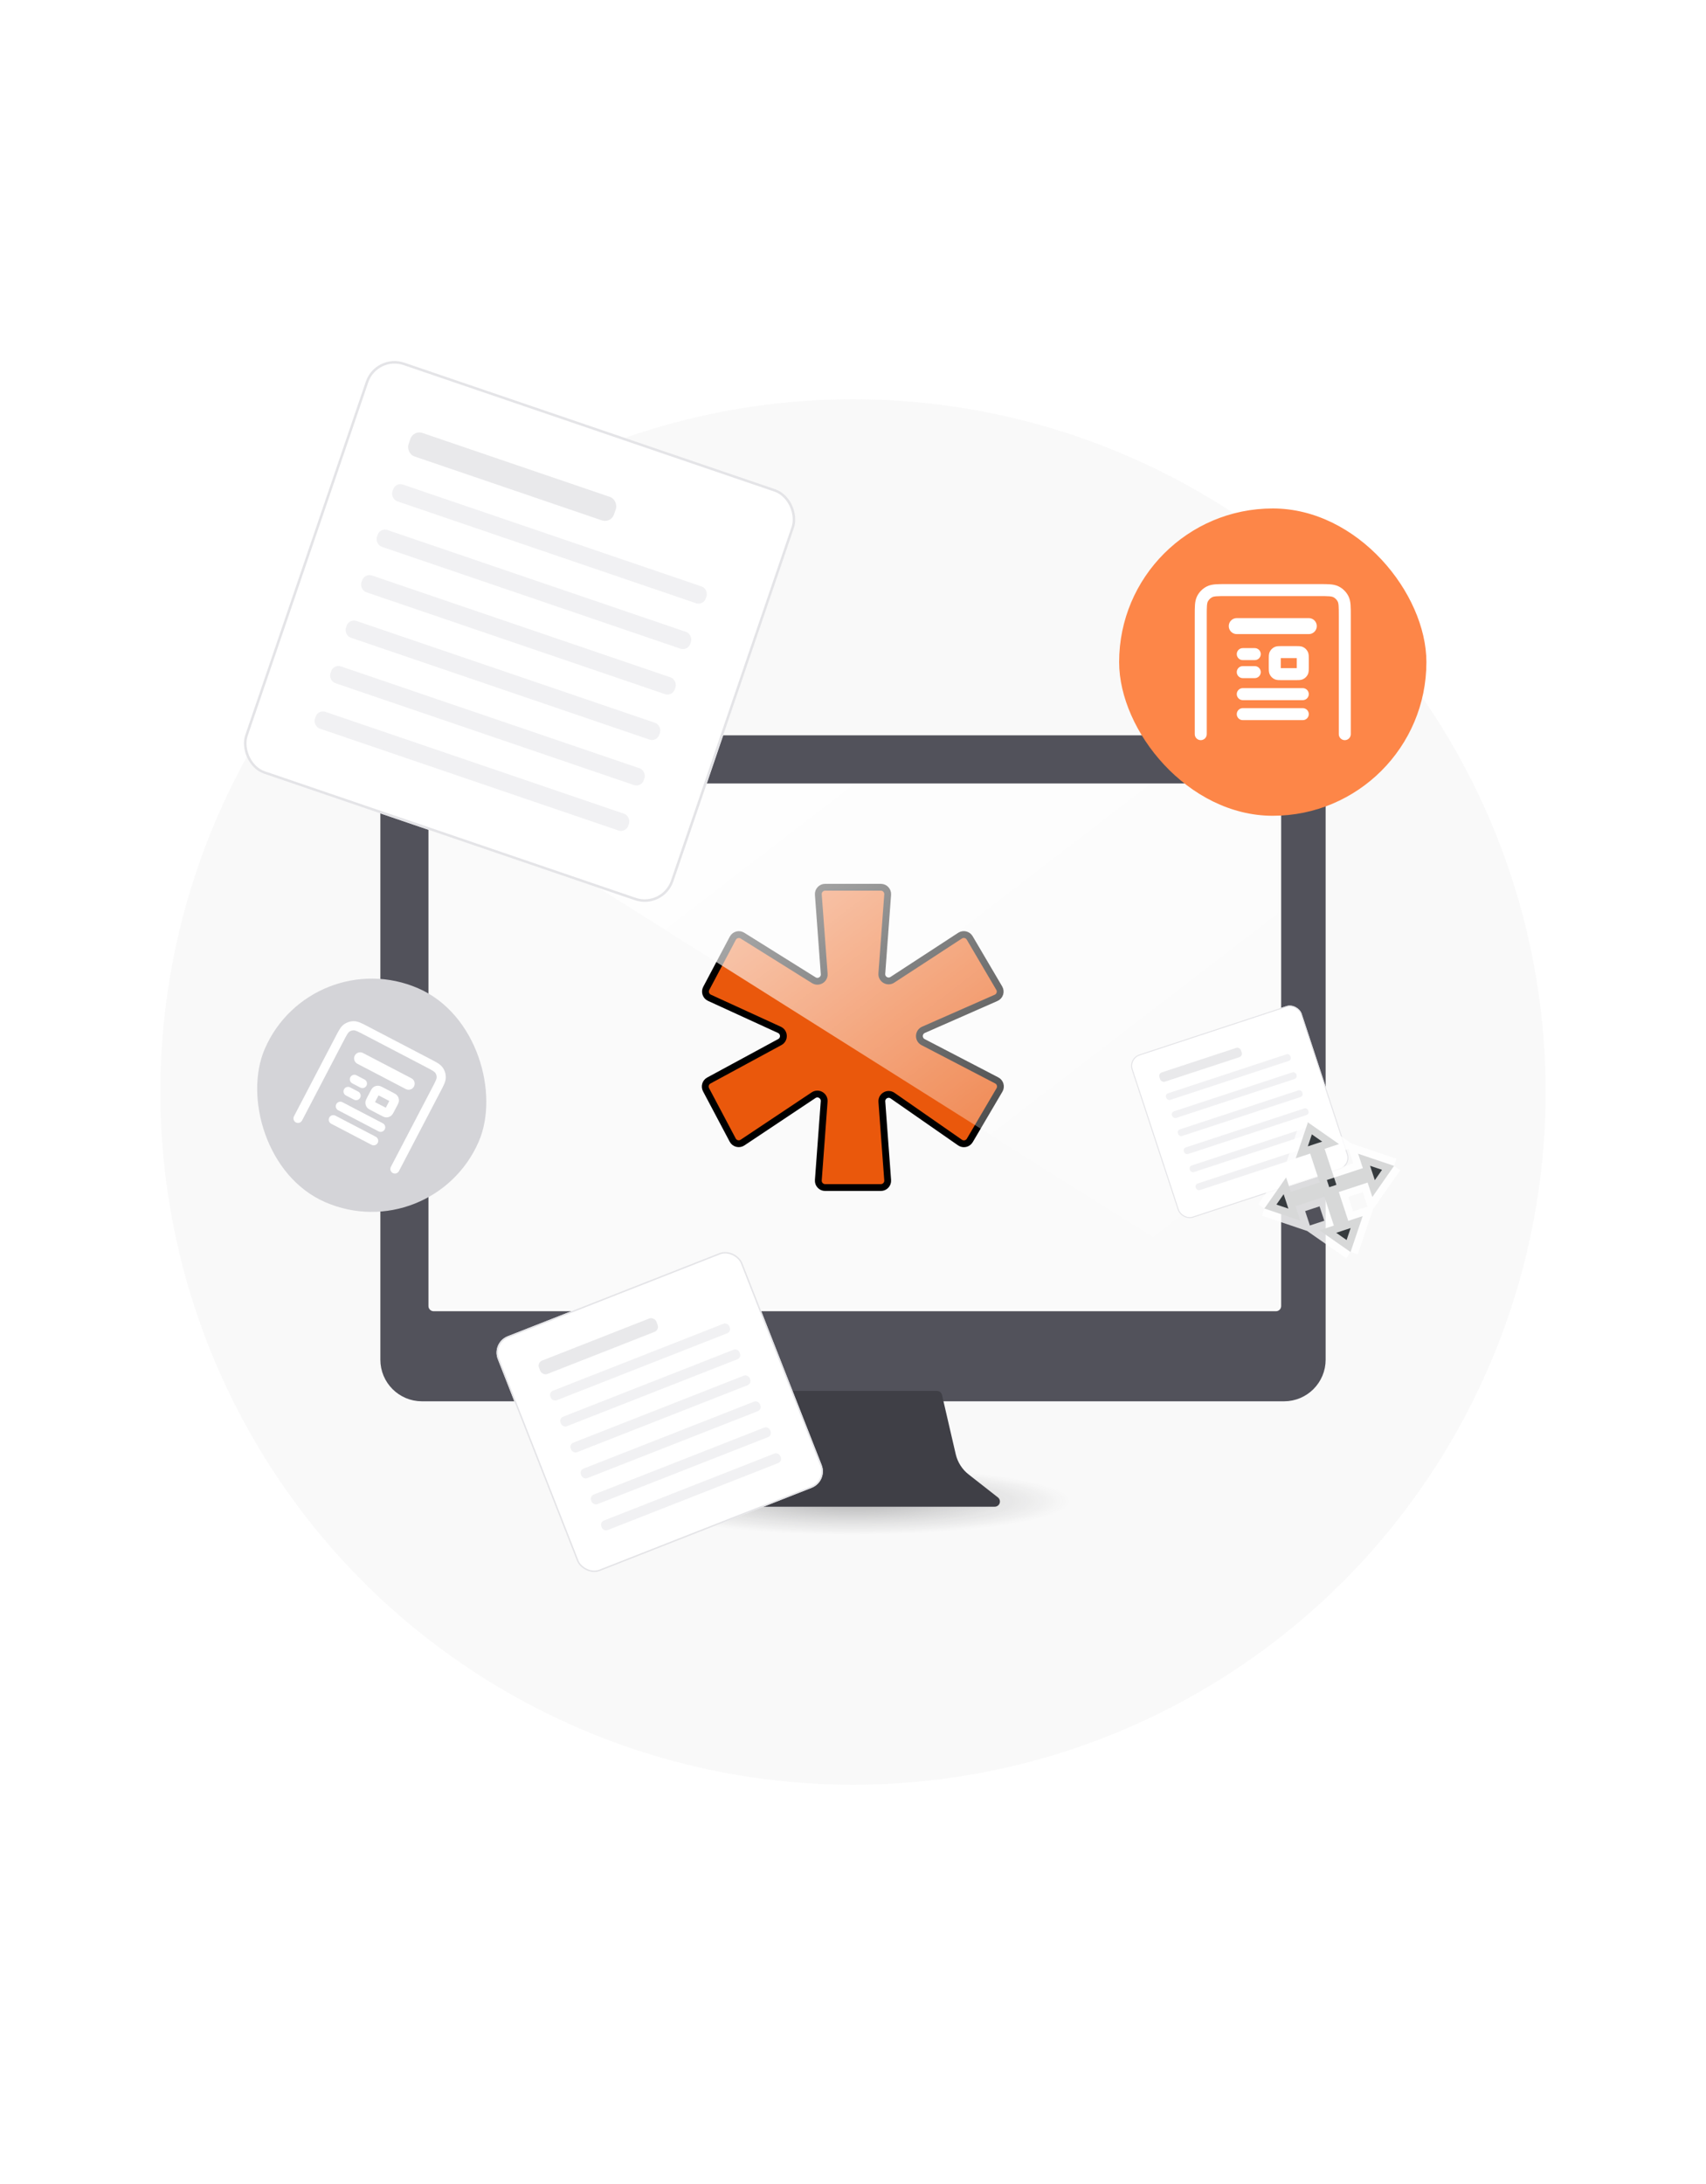 <svg width="500" height="640" viewBox="0 0 500 640" fill="none" xmlns="http://www.w3.org/2000/svg">
<circle opacity="0.15" cx="250" cy="320" r="203" fill="#D9D9D9"/>
<g opacity="0.3" filter="url(#filter0_f_15_2620)">
<ellipse cx="249.768" cy="439.866" rx="67.05" ry="9.905" fill="url(#paint0_radial_15_2620)"/>
</g>
<path d="M376.333 217H123.667C117.776 217 113 221.776 113 227.667V398.448C113 404.339 117.776 409.115 123.667 409.115H376.333C382.224 409.115 387 404.339 387 398.448V227.667C387 221.776 382.224 217 376.333 217Z" fill="#52525B" stroke="#52525B" stroke-width="3.048" stroke-miterlimit="10"/>
<path d="M373.963 229.572H127.096C126.254 229.572 125.572 230.254 125.572 231.096V382.721C125.572 383.563 126.254 384.245 127.096 384.245H373.963C374.805 384.245 375.487 383.563 375.487 382.721V231.096C375.487 230.254 374.805 229.572 373.963 229.572Z" fill="#FAFAFA"/>
<path d="M249.585 409.115H274.599L278.622 426.479C279.247 429.169 280.771 431.569 282.942 433.268L291.537 440.004H249.585H207.633L216.227 433.268C218.399 431.561 219.93 429.169 220.547 426.479L224.57 409.115H249.585Z" fill="#3F3F46" stroke="#3F3F46" stroke-width="3.048" stroke-miterlimit="10" stroke-linejoin="round"/>
<path d="M239.838 262.148L241.56 285.398C241.681 287.032 239.895 288.11 238.506 287.242L217.6 274.176C216.615 273.561 215.316 273.91 214.772 274.936L206.991 289.635C206.453 290.65 206.88 291.91 207.925 292.389L228.433 301.788C229.932 302.475 230.002 304.579 228.552 305.365L207.742 316.637C206.777 317.159 206.414 318.361 206.927 319.331L214.742 334.093C215.296 335.14 216.634 335.479 217.619 334.822L238.445 320.938C239.831 320.014 241.672 321.089 241.549 322.749L239.838 345.852C239.752 347.012 240.67 348 241.833 348H258.167C259.33 348 260.248 347.012 260.162 345.852L258.458 322.854C258.334 321.175 260.213 320.103 261.595 321.064L281.364 334.817C282.32 335.482 283.64 335.193 284.23 334.189L292.932 319.397C293.512 318.409 293.147 317.137 292.13 316.608L270.541 305.382C269.051 304.607 269.122 302.453 270.658 301.777L291.941 292.412C293.037 291.93 293.467 290.599 292.86 289.567L284.198 274.842C283.619 273.859 282.337 273.558 281.381 274.181L261.534 287.125C260.147 288.03 258.324 286.954 258.447 285.302L260.162 262.148C260.248 260.988 259.33 260 258.167 260H241.833C240.67 260 239.752 260.988 239.838 262.148Z" fill="#EA580C" stroke="black" stroke-width="2"/>
<g style="mix-blend-mode:overlay">
<path d="M374.725 385.769L127.477 229.953H374.725V385.769Z" fill="url(#paint1_linear_15_2620)"/>
</g>
<g filter="url(#filter1_dd_15_2620)">
<rect x="110.089" y="96" width="132.592" height="127.272" rx="8.889" transform="rotate(18.835 110.089 96)" fill="white"/>
<rect x="110.32" y="96.47" width="131.851" height="126.531" rx="8.518" transform="rotate(18.835 110.32 96.47)" stroke="#E4E4E7" stroke-width="0.741"/>
<g style="mix-blend-mode:multiply" opacity="0.5">
<rect x="121.175" y="118.565" width="63.636" height="7.273" rx="2.771" transform="rotate(18.835 121.175 118.565)" fill="#D4D4D8"/>
</g>
<g style="mix-blend-mode:multiply" opacity="0.5">
<rect x="115.958" y="133.861" width="97.037" height="5.185" rx="2.258" transform="rotate(18.835 115.958 133.861)" fill="#E4E4E7"/>
</g>
<g style="mix-blend-mode:multiply" opacity="0.5">
<rect x="111.414" y="147.182" width="97.037" height="5.185" rx="2.258" transform="rotate(18.835 111.414 147.182)" fill="#E4E4E7"/>
</g>
<g style="mix-blend-mode:multiply" opacity="0.5">
<rect x="106.87" y="160.502" width="97.037" height="5.185" rx="2.258" transform="rotate(18.835 106.87 160.502)" fill="#E4E4E7"/>
</g>
<g style="mix-blend-mode:multiply" opacity="0.5">
<rect x="102.327" y="173.823" width="97.037" height="5.185" rx="2.258" transform="rotate(18.835 102.327 173.823)" fill="#E4E4E7"/>
</g>
<g style="mix-blend-mode:multiply" opacity="0.5">
<rect x="97.783" y="187.143" width="97.037" height="5.185" rx="2.258" transform="rotate(18.835 97.783 187.143)" fill="#E4E4E7"/>
</g>
<g style="mix-blend-mode:multiply" opacity="0.5">
<rect x="93.239" y="200.463" width="97.037" height="5.185" rx="2.258" transform="rotate(18.835 93.239 200.463)" fill="#E4E4E7"/>
</g>
</g>
<g filter="url(#filter2_dd_15_2620)">
<rect x="330.592" y="307.177" width="52.429" height="50.326" rx="3.515" transform="rotate(-18.206 330.592 307.177)" fill="white"/>
<rect x="330.777" y="307.27" width="52.136" height="50.033" rx="3.368" transform="rotate(-18.206 330.777 307.27)" stroke="#E4E4E7" stroke-width="0.293"/>
<g style="mix-blend-mode:multiply" opacity="0.5">
<rect x="339.466" y="311.658" width="25.163" height="2.876" rx="1.096" transform="rotate(-18.206 339.466 311.658)" fill="#D4D4D8"/>
</g>
<g style="mix-blend-mode:multiply" opacity="0.5">
<rect x="341.463" y="317.729" width="38.37" height="2.05" rx="0.893" transform="rotate(-18.206 341.463 317.729)" fill="#E4E4E7"/>
</g>
<g style="mix-blend-mode:multiply" opacity="0.5">
<rect x="343.202" y="323.015" width="38.37" height="2.05" rx="0.893" transform="rotate(-18.206 343.202 323.015)" fill="#E4E4E7"/>
</g>
<g style="mix-blend-mode:multiply" opacity="0.5">
<rect x="344.94" y="328.302" width="38.37" height="2.05" rx="0.893" transform="rotate(-18.206 344.94 328.302)" fill="#E4E4E7"/>
</g>
<g style="mix-blend-mode:multiply" opacity="0.5">
<rect x="346.679" y="333.588" width="38.37" height="2.05" rx="0.893" transform="rotate(-18.206 346.679 333.588)" fill="#E4E4E7"/>
</g>
<g style="mix-blend-mode:multiply" opacity="0.5">
<rect x="348.418" y="338.875" width="38.37" height="2.05" rx="0.893" transform="rotate(-18.206 348.418 338.875)" fill="#E4E4E7"/>
</g>
<g style="mix-blend-mode:multiply" opacity="0.5">
<rect x="350.156" y="344.161" width="38.37" height="2.05" rx="0.893" transform="rotate(-18.206 350.156 344.161)" fill="#E4E4E7"/>
</g>
</g>
<g filter="url(#filter3_d_15_2620)">
<mask id="path-26-outside-1_15_2620" maskUnits="userSpaceOnUse" x="361.801" y="317.904" width="55.544" height="55.544" fill="black">
<rect fill="white" x="361.801" y="317.904" width="55.544" height="55.544"/>
<path fill-rule="evenodd" clip-rule="evenodd" d="M390.99 342.871L388.213 334.427L383.991 335.815L386.768 344.259L378.324 347.036L379.713 351.258L388.157 348.481L390.934 356.925L395.156 355.537L392.379 347.093L400.823 344.315L399.434 340.093L390.99 342.871ZM383.325 326.677L392.435 333.038L379.77 337.204L383.325 326.677ZM370.575 351.924L376.936 342.814L381.102 355.48L370.575 351.924ZM408.573 339.427L402.212 348.537L398.046 335.871L408.573 339.427ZM395.823 364.675L399.378 354.148L386.712 358.314L395.823 364.675Z"/>
</mask>
<path fill-rule="evenodd" clip-rule="evenodd" d="M390.99 342.871L388.213 334.427L383.991 335.815L386.768 344.259L378.324 347.036L379.713 351.258L388.157 348.481L390.934 356.925L395.156 355.537L392.379 347.093L400.823 344.315L399.434 340.093L390.99 342.871ZM383.325 326.677L392.435 333.038L379.77 337.204L383.325 326.677ZM370.575 351.924L376.936 342.814L381.102 355.48L370.575 351.924ZM408.573 339.427L402.212 348.537L398.046 335.871L408.573 339.427ZM395.823 364.675L399.378 354.148L386.712 358.314L395.823 364.675Z" fill="#363B3E"/>
<path d="M388.213 334.427L390.324 333.732L389.63 331.621L387.519 332.316L388.213 334.427ZM383.991 335.815L383.297 333.704L381.186 334.399L381.88 336.51L383.991 335.815ZM386.768 344.259L387.462 346.37L389.573 345.676L388.879 343.565L386.768 344.259ZM378.324 347.036L377.63 344.925L375.519 345.62L376.213 347.731L378.324 347.036ZM379.713 351.258L377.602 351.953L378.296 354.064L380.407 353.369L379.713 351.258ZM388.157 348.481L390.268 347.787L389.573 345.676L387.462 346.37L388.157 348.481ZM390.934 356.925L388.823 357.619L389.517 359.73L391.628 359.036L390.934 356.925ZM395.156 355.537L395.85 357.648L397.961 356.953L397.267 354.842L395.156 355.537ZM392.379 347.093L391.684 344.982L389.573 345.676L390.268 347.787L392.379 347.093ZM400.823 344.315L401.517 346.426L403.628 345.732L402.934 343.621L400.823 344.315ZM399.434 340.093L401.545 339.399L400.851 337.288L398.74 337.983L399.434 340.093ZM392.435 333.038L393.13 335.149L397.352 333.76L393.708 331.216L392.435 333.038ZM379.77 337.204L377.664 336.493L376.242 340.703L380.464 339.315L379.77 337.204ZM376.936 342.814L379.047 342.12L377.658 337.898L375.114 341.542L376.936 342.814ZM381.102 355.48L380.39 357.586L384.601 359.008L383.213 354.786L381.102 355.48ZM402.212 348.537L400.101 349.232L401.489 353.454L404.034 349.81L402.212 348.537ZM398.046 335.871L398.757 333.766L394.546 332.344L395.935 336.566L398.046 335.871ZM399.378 354.148L401.484 354.859L402.906 350.648L398.684 352.037L399.378 354.148ZM386.712 358.314L386.018 356.203L381.796 357.591L385.44 360.136L386.712 358.314ZM393.101 342.176L390.324 333.732L386.102 335.121L388.879 343.565L393.101 342.176ZM387.519 332.316L383.297 333.704L384.685 337.926L388.907 336.538L387.519 332.316ZM381.88 336.51L384.657 344.954L388.879 343.565L386.102 335.121L381.88 336.51ZM386.074 342.148L377.63 344.925L379.019 349.147L387.462 346.37L386.074 342.148ZM376.213 347.731L377.602 351.953L381.824 350.564L380.435 346.342L376.213 347.731ZM380.407 353.369L388.851 350.592L387.462 346.37L379.019 349.147L380.407 353.369ZM386.046 349.176L388.823 357.619L393.045 356.231L390.268 347.787L386.046 349.176ZM391.628 359.036L395.85 357.648L394.462 353.426L390.24 354.814L391.628 359.036ZM397.267 354.842L394.49 346.398L390.268 347.787L393.045 356.231L397.267 354.842ZM393.073 349.204L401.517 346.426L400.128 342.204L391.684 344.982L393.073 349.204ZM402.934 343.621L401.545 339.399L397.323 340.788L398.712 345.01L402.934 343.621ZM398.74 337.983L390.296 340.76L391.684 344.982L400.128 342.204L398.74 337.983ZM382.053 328.499L391.163 334.86L393.708 331.216L384.597 324.855L382.053 328.499ZM391.741 330.927L379.075 335.093L380.464 339.315L393.13 335.149L391.741 330.927ZM381.875 337.915L385.431 327.388L381.22 325.966L377.664 336.493L381.875 337.915ZM372.397 353.197L378.758 344.087L375.114 341.542L368.753 350.652L372.397 353.197ZM374.825 343.509L378.991 356.174L383.213 354.786L379.047 342.12L374.825 343.509ZM381.813 353.375L371.286 349.819L369.864 354.03L380.39 357.586L381.813 353.375ZM406.751 338.155L400.39 347.265L404.034 349.81L410.395 340.699L406.751 338.155ZM404.323 347.843L400.157 335.177L395.935 336.566L400.101 349.232L404.323 347.843ZM397.335 337.977L407.862 341.533L409.284 337.322L398.757 333.766L397.335 337.977ZM397.928 365.386L401.484 354.859L397.273 353.437L393.717 363.964L397.928 365.386ZM398.684 352.037L386.018 356.203L387.407 360.425L400.073 356.259L398.684 352.037ZM385.44 360.136L394.55 366.497L397.095 362.853L387.985 356.492L385.44 360.136Z" fill="white" fill-opacity="0.8" mask="url(#path-26-outside-1_15_2620)"/>
</g>
<g filter="url(#filter4_dd_15_2620)">
<rect x="144" y="389.15" width="77.002" height="73.912" rx="5.162" transform="rotate(-21.443 144 389.15)" fill="white"/>
<rect x="144.279" y="389.272" width="76.572" height="73.482" rx="4.947" transform="rotate(-21.443 144.279 389.272)" stroke="#E4E4E7" stroke-width="0.43"/>
<g style="mix-blend-mode:multiply" opacity="0.5">
<rect x="157.384" y="394.986" width="36.956" height="4.224" rx="1.609" transform="rotate(-21.443 157.384 394.986)" fill="#D4D4D8"/>
</g>
<g style="mix-blend-mode:multiply" opacity="0.5">
<rect x="160.815" y="403.722" width="56.353" height="3.011" rx="1.311" transform="rotate(-21.443 160.815 403.722)" fill="#E4E4E7"/>
</g>
<g style="mix-blend-mode:multiply" opacity="0.5">
<rect x="163.803" y="411.329" width="56.353" height="3.011" rx="1.311" transform="rotate(-21.443 163.803 411.329)" fill="#E4E4E7"/>
</g>
<g style="mix-blend-mode:multiply" opacity="0.5">
<rect x="166.791" y="418.937" width="56.353" height="3.011" rx="1.311" transform="rotate(-21.443 166.791 418.937)" fill="#E4E4E7"/>
</g>
<g style="mix-blend-mode:multiply" opacity="0.5">
<rect x="169.779" y="426.545" width="56.353" height="3.011" rx="1.311" transform="rotate(-21.443 169.779 426.545)" fill="#E4E4E7"/>
</g>
<g style="mix-blend-mode:multiply" opacity="0.5">
<rect x="172.767" y="434.152" width="56.353" height="3.011" rx="1.311" transform="rotate(-21.443 172.767 434.152)" fill="#E4E4E7"/>
</g>
<g style="mix-blend-mode:multiply" opacity="0.5">
<rect x="175.755" y="441.76" width="56.353" height="3.011" rx="1.311" transform="rotate(-21.443 175.755 441.76)" fill="#E4E4E7"/>
</g>
</g>
<rect x="328" y="149" width="90.056" height="90.056" rx="45.028" fill="#FD8648"/>
<path d="M386.703 171.16H359.354C358.101 171.16 357.055 171.16 356.201 171.23C355.31 171.303 354.473 171.46 353.682 171.863C352.469 172.482 351.482 173.468 350.864 174.682C350.461 175.473 350.303 176.31 350.23 177.201C350.161 178.055 350.161 179.101 350.161 180.353V215.137C350.161 216.108 350.948 216.896 351.92 216.896C352.891 216.896 353.679 216.108 353.679 215.137V180.425C353.679 179.082 353.68 178.181 353.737 177.487C353.792 176.814 353.89 176.492 353.998 176.279C354.279 175.728 354.728 175.279 355.28 174.998C355.492 174.89 355.814 174.792 356.487 174.737C357.181 174.68 358.082 174.679 359.425 174.679H386.632C387.974 174.679 388.876 174.68 389.57 174.737C390.243 174.792 390.565 174.89 390.777 174.998C391.329 175.279 391.778 175.728 392.059 176.279C392.167 176.492 392.265 176.814 392.32 177.487C392.377 178.181 392.378 179.082 392.378 180.425V215.137C392.378 216.108 393.166 216.896 394.137 216.896C395.109 216.896 395.896 216.108 395.896 215.137V180.353C395.896 179.101 395.896 178.055 395.827 177.201C395.754 176.31 395.596 175.473 395.193 174.682C394.575 173.468 393.588 172.482 392.375 171.863C391.584 171.46 390.747 171.303 389.856 171.23C389.002 171.16 387.956 171.16 386.703 171.16Z" fill="white"/>
<path d="M360.129 183.474C360.129 182.178 361.179 181.128 362.474 181.128H383.583C384.878 181.128 385.928 182.178 385.928 183.474C385.928 184.769 384.878 185.819 383.583 185.819H362.474C361.179 185.819 360.129 184.769 360.129 183.474Z" fill="white"/>
<path fill-rule="evenodd" clip-rule="evenodd" d="M374.578 189.359C374.847 189.337 375.157 189.337 375.444 189.337H379.995C380.281 189.337 380.592 189.337 380.861 189.359C381.165 189.384 381.567 189.446 381.982 189.657C382.534 189.938 382.982 190.387 383.263 190.938C383.475 191.353 383.536 191.755 383.561 192.059C383.583 192.328 383.583 192.639 383.583 192.925V195.717C383.583 196.004 383.583 196.315 383.561 196.583C383.536 196.888 383.475 197.29 383.263 197.705C382.982 198.256 382.534 198.705 381.982 198.986C381.567 199.197 381.165 199.259 380.861 199.284C380.592 199.306 380.281 199.305 379.995 199.305H375.444C375.157 199.305 374.847 199.306 374.578 199.284C374.273 199.259 373.871 199.197 373.457 198.986C372.905 198.705 372.456 198.256 372.175 197.705C371.964 197.29 371.902 196.888 371.878 196.583C371.856 196.315 371.856 196.004 371.856 195.718V192.925C371.856 192.639 371.856 192.328 371.878 192.059C371.902 191.755 371.964 191.353 372.175 190.938C372.456 190.387 372.905 189.938 373.457 189.657C373.871 189.446 374.273 189.384 374.578 189.359ZM380.065 192.856H375.374L375.374 195.787H380.065L380.065 192.856Z" fill="white"/>
<path d="M364.233 189.924C363.262 189.924 362.474 190.711 362.474 191.683C362.474 192.654 363.262 193.442 364.233 193.442H367.751C368.723 193.442 369.51 192.654 369.51 191.683C369.51 190.711 368.723 189.924 367.751 189.924H364.233Z" fill="white"/>
<path d="M362.474 196.96C362.474 195.988 363.262 195.201 364.233 195.201H367.751C368.723 195.201 369.51 195.988 369.51 196.96C369.51 197.931 368.723 198.719 367.751 198.719H364.233C363.262 198.719 362.474 197.931 362.474 196.96Z" fill="white"/>
<path d="M364.233 201.651C363.262 201.651 362.474 202.438 362.474 203.41C362.474 204.381 363.262 205.169 364.233 205.169H381.824C382.795 205.169 383.583 204.381 383.583 203.41C383.583 202.438 382.795 201.651 381.824 201.651H364.233Z" fill="white"/>
<path d="M362.474 209.273C362.474 208.302 363.262 207.514 364.233 207.514H381.824C382.795 207.514 383.583 208.302 383.583 209.273C383.583 210.245 382.795 211.032 381.824 211.032H364.233C363.262 211.032 362.474 210.245 362.474 209.273Z" fill="white"/>
<rect x="91.221" y="276" width="68.34" height="68.34" rx="34.17" transform="rotate(23.473 91.221 276)" fill="#D4D4D8"/>
<path d="M126.18 310.373L107.785 300.77C106.942 300.33 106.239 299.962 105.64 299.709C105.015 299.446 104.397 299.258 103.723 299.251C102.69 299.241 101.68 299.558 100.838 300.157C100.289 300.548 99.889 301.055 99.528 301.629C99.18 302.179 98.813 302.882 98.373 303.725L86.159 327.12C85.818 327.774 86.071 328.58 86.725 328.921C87.378 329.262 88.184 329.009 88.525 328.356L100.715 305.008C101.186 304.105 101.503 303.499 101.785 303.053C102.059 302.619 102.238 302.437 102.385 302.332C102.768 302.06 103.227 301.916 103.697 301.92C103.878 301.922 104.129 301.969 104.601 302.168C105.088 302.374 105.694 302.69 106.597 303.161L124.897 312.715C125.8 313.186 126.405 313.503 126.852 313.785C127.286 314.059 127.468 314.238 127.573 314.385C127.845 314.768 127.989 315.227 127.985 315.697C127.983 315.878 127.936 316.129 127.736 316.601C127.531 317.088 127.215 317.694 126.744 318.597L114.555 341.945C114.214 342.598 114.467 343.405 115.12 343.746C115.774 344.087 116.58 343.834 116.921 343.18L129.135 319.785C129.575 318.942 129.942 318.239 130.196 317.64C130.459 317.015 130.647 316.397 130.654 315.723C130.664 314.69 130.347 313.68 129.748 312.838C129.357 312.289 128.85 311.889 128.276 311.527C127.726 311.181 127.023 310.813 126.18 310.373Z" fill="white"/>
<path d="M103.982 309.324C104.437 308.453 105.512 308.115 106.383 308.57L120.581 315.982C121.452 316.437 121.79 317.512 121.335 318.383C120.88 319.255 119.805 319.592 118.934 319.137L104.736 311.725C103.865 311.27 103.527 310.195 103.982 309.324Z" fill="white"/>
<path fill-rule="evenodd" clip-rule="evenodd" d="M111.634 318.356C111.823 318.436 112.031 318.545 112.224 318.646L115.285 320.244C115.478 320.344 115.687 320.453 115.86 320.562C116.056 320.686 116.305 320.869 116.51 321.156C116.782 321.539 116.926 321.998 116.922 322.468C116.918 322.821 116.818 323.113 116.728 323.327C116.648 323.515 116.539 323.724 116.439 323.917L115.458 325.795C115.358 325.988 115.249 326.197 115.139 326.37C115.016 326.566 114.833 326.814 114.545 327.019C114.163 327.292 113.704 327.436 113.234 327.431C112.881 327.428 112.589 327.328 112.375 327.238C112.187 327.158 111.978 327.049 111.785 326.948L108.724 325.35C108.531 325.25 108.322 325.14 108.149 325.031C107.953 324.908 107.704 324.725 107.5 324.437C107.227 324.055 107.083 323.595 107.088 323.126C107.091 322.773 107.191 322.48 107.281 322.267C107.361 322.079 107.47 321.87 107.57 321.677L108.551 319.799C108.652 319.606 108.761 319.397 108.87 319.224C108.993 319.028 109.176 318.779 109.464 318.575C109.846 318.302 110.306 318.158 110.775 318.163C111.129 318.166 111.421 318.266 111.634 318.356ZM114.097 322.635L110.942 320.987L109.912 322.959L113.067 324.606L114.097 322.635Z" fill="white"/>
<path d="M104.478 315.103C103.825 314.762 103.018 315.015 102.677 315.669C102.336 316.322 102.589 317.128 103.243 317.47L105.609 318.705C106.262 319.046 107.069 318.793 107.41 318.14C107.751 317.486 107.498 316.68 106.844 316.339L104.478 315.103Z" fill="white"/>
<path d="M100.824 319.218C101.165 318.565 101.971 318.312 102.625 318.653L104.991 319.888C105.645 320.229 105.898 321.036 105.557 321.689C105.216 322.342 104.409 322.596 103.756 322.254L101.39 321.019C100.736 320.678 100.483 319.872 100.824 319.218Z" fill="white"/>
<path d="M100.36 322.991C99.707 322.65 98.9 322.903 98.559 323.556C98.218 324.21 98.471 325.016 99.125 325.357L110.956 331.534C111.61 331.875 112.416 331.622 112.757 330.969C113.098 330.315 112.845 329.509 112.192 329.168L100.36 322.991Z" fill="white"/>
<path d="M96.5 327.5C96.841 326.847 97.648 326.594 98.301 326.935L110.133 333.112C110.786 333.453 111.039 334.259 110.698 334.913C110.357 335.566 109.551 335.819 108.897 335.478L97.066 329.301C96.412 328.96 96.159 328.154 96.5 327.5Z" fill="white"/>
<defs>
<filter id="filter0_f_15_2620" x="179.67" y="426.913" width="140.196" height="25.906" filterUnits="userSpaceOnUse" color-interpolation-filters="sRGB">
<feFlood flood-opacity="0" result="BackgroundImageFix"/>
<feBlend mode="normal" in="SourceGraphic" in2="BackgroundImageFix" result="shape"/>
<feGaussianBlur stdDeviation="1.524" result="effect1_foregroundBlur_15_2620"/>
</filter>
<filter id="filter1_dd_15_2620" x="43.074" y="77.482" width="218.432" height="215.115" filterUnits="userSpaceOnUse" color-interpolation-filters="sRGB">
<feFlood flood-opacity="0" result="BackgroundImageFix"/>
<feColorMatrix in="SourceAlpha" type="matrix" values="0 0 0 0 0 0 0 0 0 0 0 0 0 0 0 0 0 0 127 0" result="hardAlpha"/>
<feMorphology radius="0.741" operator="dilate" in="SourceAlpha" result="effect1_dropShadow_15_2620"/>
<feOffset/>
<feGaussianBlur stdDeviation="0.37"/>
<feColorMatrix type="matrix" values="0 0 0 0 0 0 0 0 0 0 0 0 0 0 0 0 0 0 0.04 0"/>
<feBlend mode="normal" in2="BackgroundImageFix" result="effect1_dropShadow_15_2620"/>
<feColorMatrix in="SourceAlpha" type="matrix" values="0 0 0 0 0 0 0 0 0 0 0 0 0 0 0 0 0 0 127 0" result="hardAlpha"/>
<feMorphology radius="3.704" operator="erode" in="SourceAlpha" result="effect2_dropShadow_15_2620"/>
<feOffset dy="7.407"/>
<feGaussianBlur stdDeviation="14.815"/>
<feColorMatrix type="matrix" values="0 0 0 0 0 0 0 0 0 0 0 0 0 0 0 0 0 0 0.08 0"/>
<feBlend mode="normal" in2="effect1_dropShadow_15_2620" result="effect2_dropShadow_15_2620"/>
<feBlend mode="normal" in="SourceGraphic" in2="effect2_dropShadow_15_2620" result="shape"/>
</filter>
<filter id="filter2_dd_15_2620" x="320.341" y="283.474" width="86.031" height="84.69" filterUnits="userSpaceOnUse" color-interpolation-filters="sRGB">
<feFlood flood-opacity="0" result="BackgroundImageFix"/>
<feColorMatrix in="SourceAlpha" type="matrix" values="0 0 0 0 0 0 0 0 0 0 0 0 0 0 0 0 0 0 127 0" result="hardAlpha"/>
<feMorphology radius="0.293" operator="dilate" in="SourceAlpha" result="effect1_dropShadow_15_2620"/>
<feOffset/>
<feGaussianBlur stdDeviation="0.146"/>
<feColorMatrix type="matrix" values="0 0 0 0 0 0 0 0 0 0 0 0 0 0 0 0 0 0 0.04 0"/>
<feBlend mode="normal" in2="BackgroundImageFix" result="effect1_dropShadow_15_2620"/>
<feColorMatrix in="SourceAlpha" type="matrix" values="0 0 0 0 0 0 0 0 0 0 0 0 0 0 0 0 0 0 127 0" result="hardAlpha"/>
<feMorphology radius="1.464" operator="erode" in="SourceAlpha" result="effect2_dropShadow_15_2620"/>
<feOffset dy="2.929"/>
<feGaussianBlur stdDeviation="5.858"/>
<feColorMatrix type="matrix" values="0 0 0 0 0 0 0 0 0 0 0 0 0 0 0 0 0 0 0.08 0"/>
<feBlend mode="normal" in2="effect1_dropShadow_15_2620" result="effect2_dropShadow_15_2620"/>
<feBlend mode="normal" in="SourceGraphic" in2="effect2_dropShadow_15_2620" result="shape"/>
</filter>
<filter id="filter3_d_15_2620" x="362.086" y="320.411" width="54.975" height="54.975" filterUnits="userSpaceOnUse" color-interpolation-filters="sRGB">
<feFlood flood-opacity="0" result="BackgroundImageFix"/>
<feColorMatrix in="SourceAlpha" type="matrix" values="0 0 0 0 0 0 0 0 0 0 0 0 0 0 0 0 0 0 127 0" result="hardAlpha"/>
<feOffset dy="2.222"/>
<feGaussianBlur stdDeviation="3.333"/>
<feColorMatrix type="matrix" values="0 0 0 0 0 0 0 0 0 0 0 0 0 0 0 0 0 0 0.25 0"/>
<feBlend mode="normal" in2="BackgroundImageFix" result="effect1_dropShadow_15_2620"/>
<feBlend mode="normal" in="SourceGraphic" in2="effect1_dropShadow_15_2620" result="shape"/>
</filter>
<filter id="filter4_dd_15_2620" x="128.944" y="350.246" width="128.805" height="127.059" filterUnits="userSpaceOnUse" color-interpolation-filters="sRGB">
<feFlood flood-opacity="0" result="BackgroundImageFix"/>
<feColorMatrix in="SourceAlpha" type="matrix" values="0 0 0 0 0 0 0 0 0 0 0 0 0 0 0 0 0 0 127 0" result="hardAlpha"/>
<feMorphology radius="0.43" operator="dilate" in="SourceAlpha" result="effect1_dropShadow_15_2620"/>
<feOffset/>
<feGaussianBlur stdDeviation="0.215"/>
<feColorMatrix type="matrix" values="0 0 0 0 0 0 0 0 0 0 0 0 0 0 0 0 0 0 0.04 0"/>
<feBlend mode="normal" in2="BackgroundImageFix" result="effect1_dropShadow_15_2620"/>
<feColorMatrix in="SourceAlpha" type="matrix" values="0 0 0 0 0 0 0 0 0 0 0 0 0 0 0 0 0 0 127 0" result="hardAlpha"/>
<feMorphology radius="2.151" operator="erode" in="SourceAlpha" result="effect2_dropShadow_15_2620"/>
<feOffset dy="4.302"/>
<feGaussianBlur stdDeviation="8.604"/>
<feColorMatrix type="matrix" values="0 0 0 0 0 0 0 0 0 0 0 0 0 0 0 0 0 0 0.08 0"/>
<feBlend mode="normal" in2="effect1_dropShadow_15_2620" result="effect2_dropShadow_15_2620"/>
<feBlend mode="normal" in="SourceGraphic" in2="effect2_dropShadow_15_2620" result="shape"/>
</filter>
<radialGradient id="paint0_radial_15_2620" cx="0" cy="0" r="1" gradientUnits="userSpaceOnUse" gradientTransform="translate(249.768 439.866) rotate(90) scale(9.905 63.969)">
<stop stop-color="#27272A"/>
<stop offset="0.047" stop-color="#27272A" stop-opacity="0.979"/>
<stop offset="0.089" stop-color="#27272A" stop-opacity="0.956"/>
<stop offset="0.128" stop-color="#27272A" stop-opacity="0.93"/>
<stop offset="0.166" stop-color="#27272A" stop-opacity="0.899"/>
<stop offset="0.204" stop-color="#27272A" stop-opacity="0.863"/>
<stop offset="0.244" stop-color="#27272A" stop-opacity="0.821"/>
<stop offset="0.288" stop-color="#27272A" stop-opacity="0.771"/>
<stop offset="0.338" stop-color="#27272A" stop-opacity="0.714"/>
<stop offset="0.396" stop-color="#27272A" stop-opacity="0.647"/>
<stop offset="0.463" stop-color="#27272A" stop-opacity="0.57"/>
<stop offset="0.541" stop-color="#27272A" stop-opacity="0.482"/>
<stop offset="0.632" stop-color="#27272A" stop-opacity="0.382"/>
<stop offset="0.738" stop-color="#27272A" stop-opacity="0.269"/>
<stop offset="0.86" stop-color="#27272A" stop-opacity="0.142"/>
<stop offset="1" stop-color="#27272A" stop-opacity="0"/>
</radialGradient>
<linearGradient id="paint1_linear_15_2620" x1="162.145" y1="197.57" x2="323.294" y2="407.103" gradientUnits="userSpaceOnUse">
<stop stop-color="white"/>
<stop offset="1" stop-color="white" stop-opacity="0"/>
</linearGradient>
</defs>
</svg>
